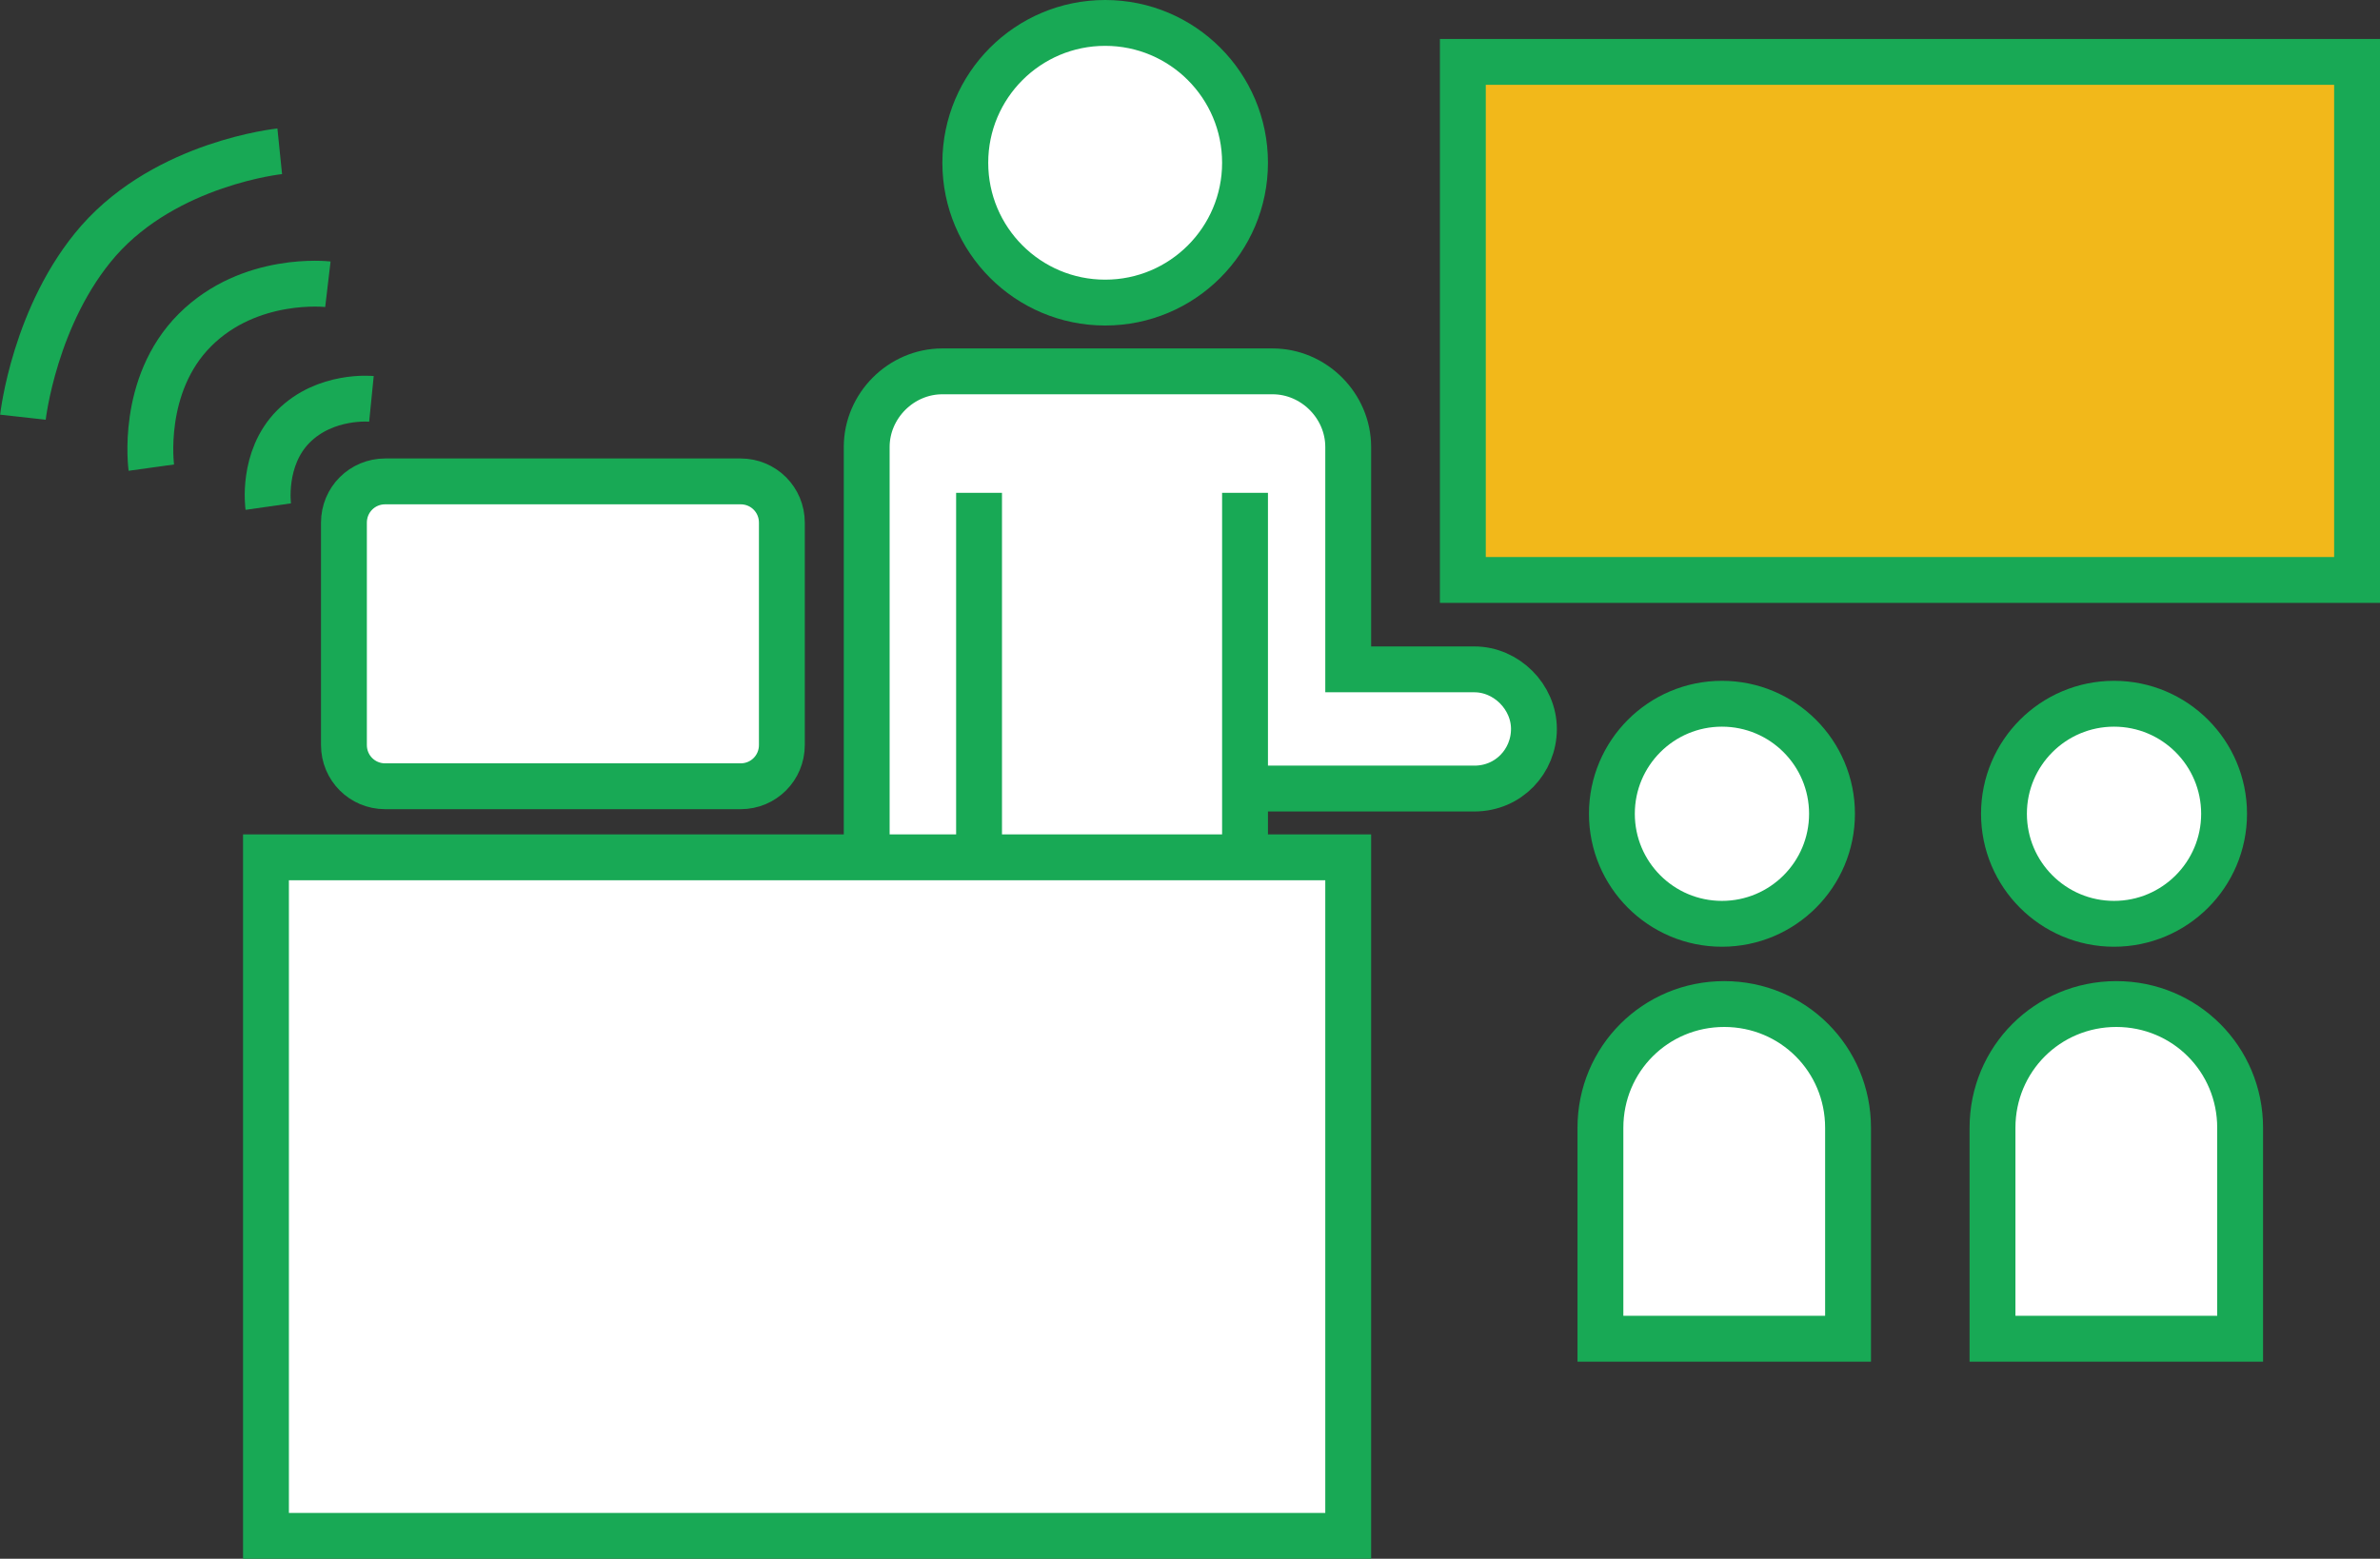 <svg version="1.1" id="Layer_2" xmlns="http://www.w3.org/2000/svg" x="0" y="0" viewBox="0 0 103.8 68" style="enable-background:new 0 0 103.8 68" xml:space="preserve"><rect x="0" y="0" width="103.8" height="68" fill="#333333" stroke="none"/><style>.st0{fill:#fff;stroke:#18a955;stroke-width:2;stroke-miterlimit:10}</style><path class="st0" d="M54.3 34.4h10c1.5 0 2.6-1.2 2.6-2.6s-1.2-2.6-2.6-2.6h-5.5v-9.7c0-1.8-1.5-3.3-3.3-3.3H41.1c-1.8 0-3.3 1.5-3.3 3.3v18h16.6"/><path style="fill:#f2b81a;stroke:#18a955;stroke-width:2;stroke-miterlimit:10" d="M63.8 2.7h39v22.6h-39z"/><path class="st0" d="M11.6 37.4h47.2V67H11.6z"/><circle class="st0" cx="48.2" cy="7.1" r="6.1"/><circle class="st0" cx="75.1" cy="35.5" r="4.8"/><circle class="st0" cx="92.2" cy="35.5" r="4.8"/><path class="st0" d="M97.7 58.4v-9.2c0-3-2.4-5.4-5.4-5.4-3 0-5.4 2.4-5.4 5.4v9.2h10.8zm-17.1 0v-9.2c0-3-2.4-5.4-5.4-5.4-3 0-5.4 2.4-5.4 5.4v9.2h10.8zM32.3 34.3H16.8c-1 0-1.8-.8-1.8-1.8v-9.7c0-1 .8-1.8 1.8-1.8h15.5c1 0 1.8.8 1.8 1.8v9.7c0 1-.8 1.8-1.8 1.8zm10.4-12.8v15.3m11.6-15.3v15.3"/><path d="M1 18.2s.5-4.5 3.3-7.7c3-3.4 7.9-3.9 7.9-3.9M6.6 20.4s-.5-3.6 1.9-6 5.8-2 5.8-2m-2.6 9.7s-.3-2.1 1.1-3.5c1.4-1.4 3.4-1.2 3.4-1.2" style="fill:none;stroke:#18a955;stroke-width:2;stroke-miterlimit:10"/></svg>